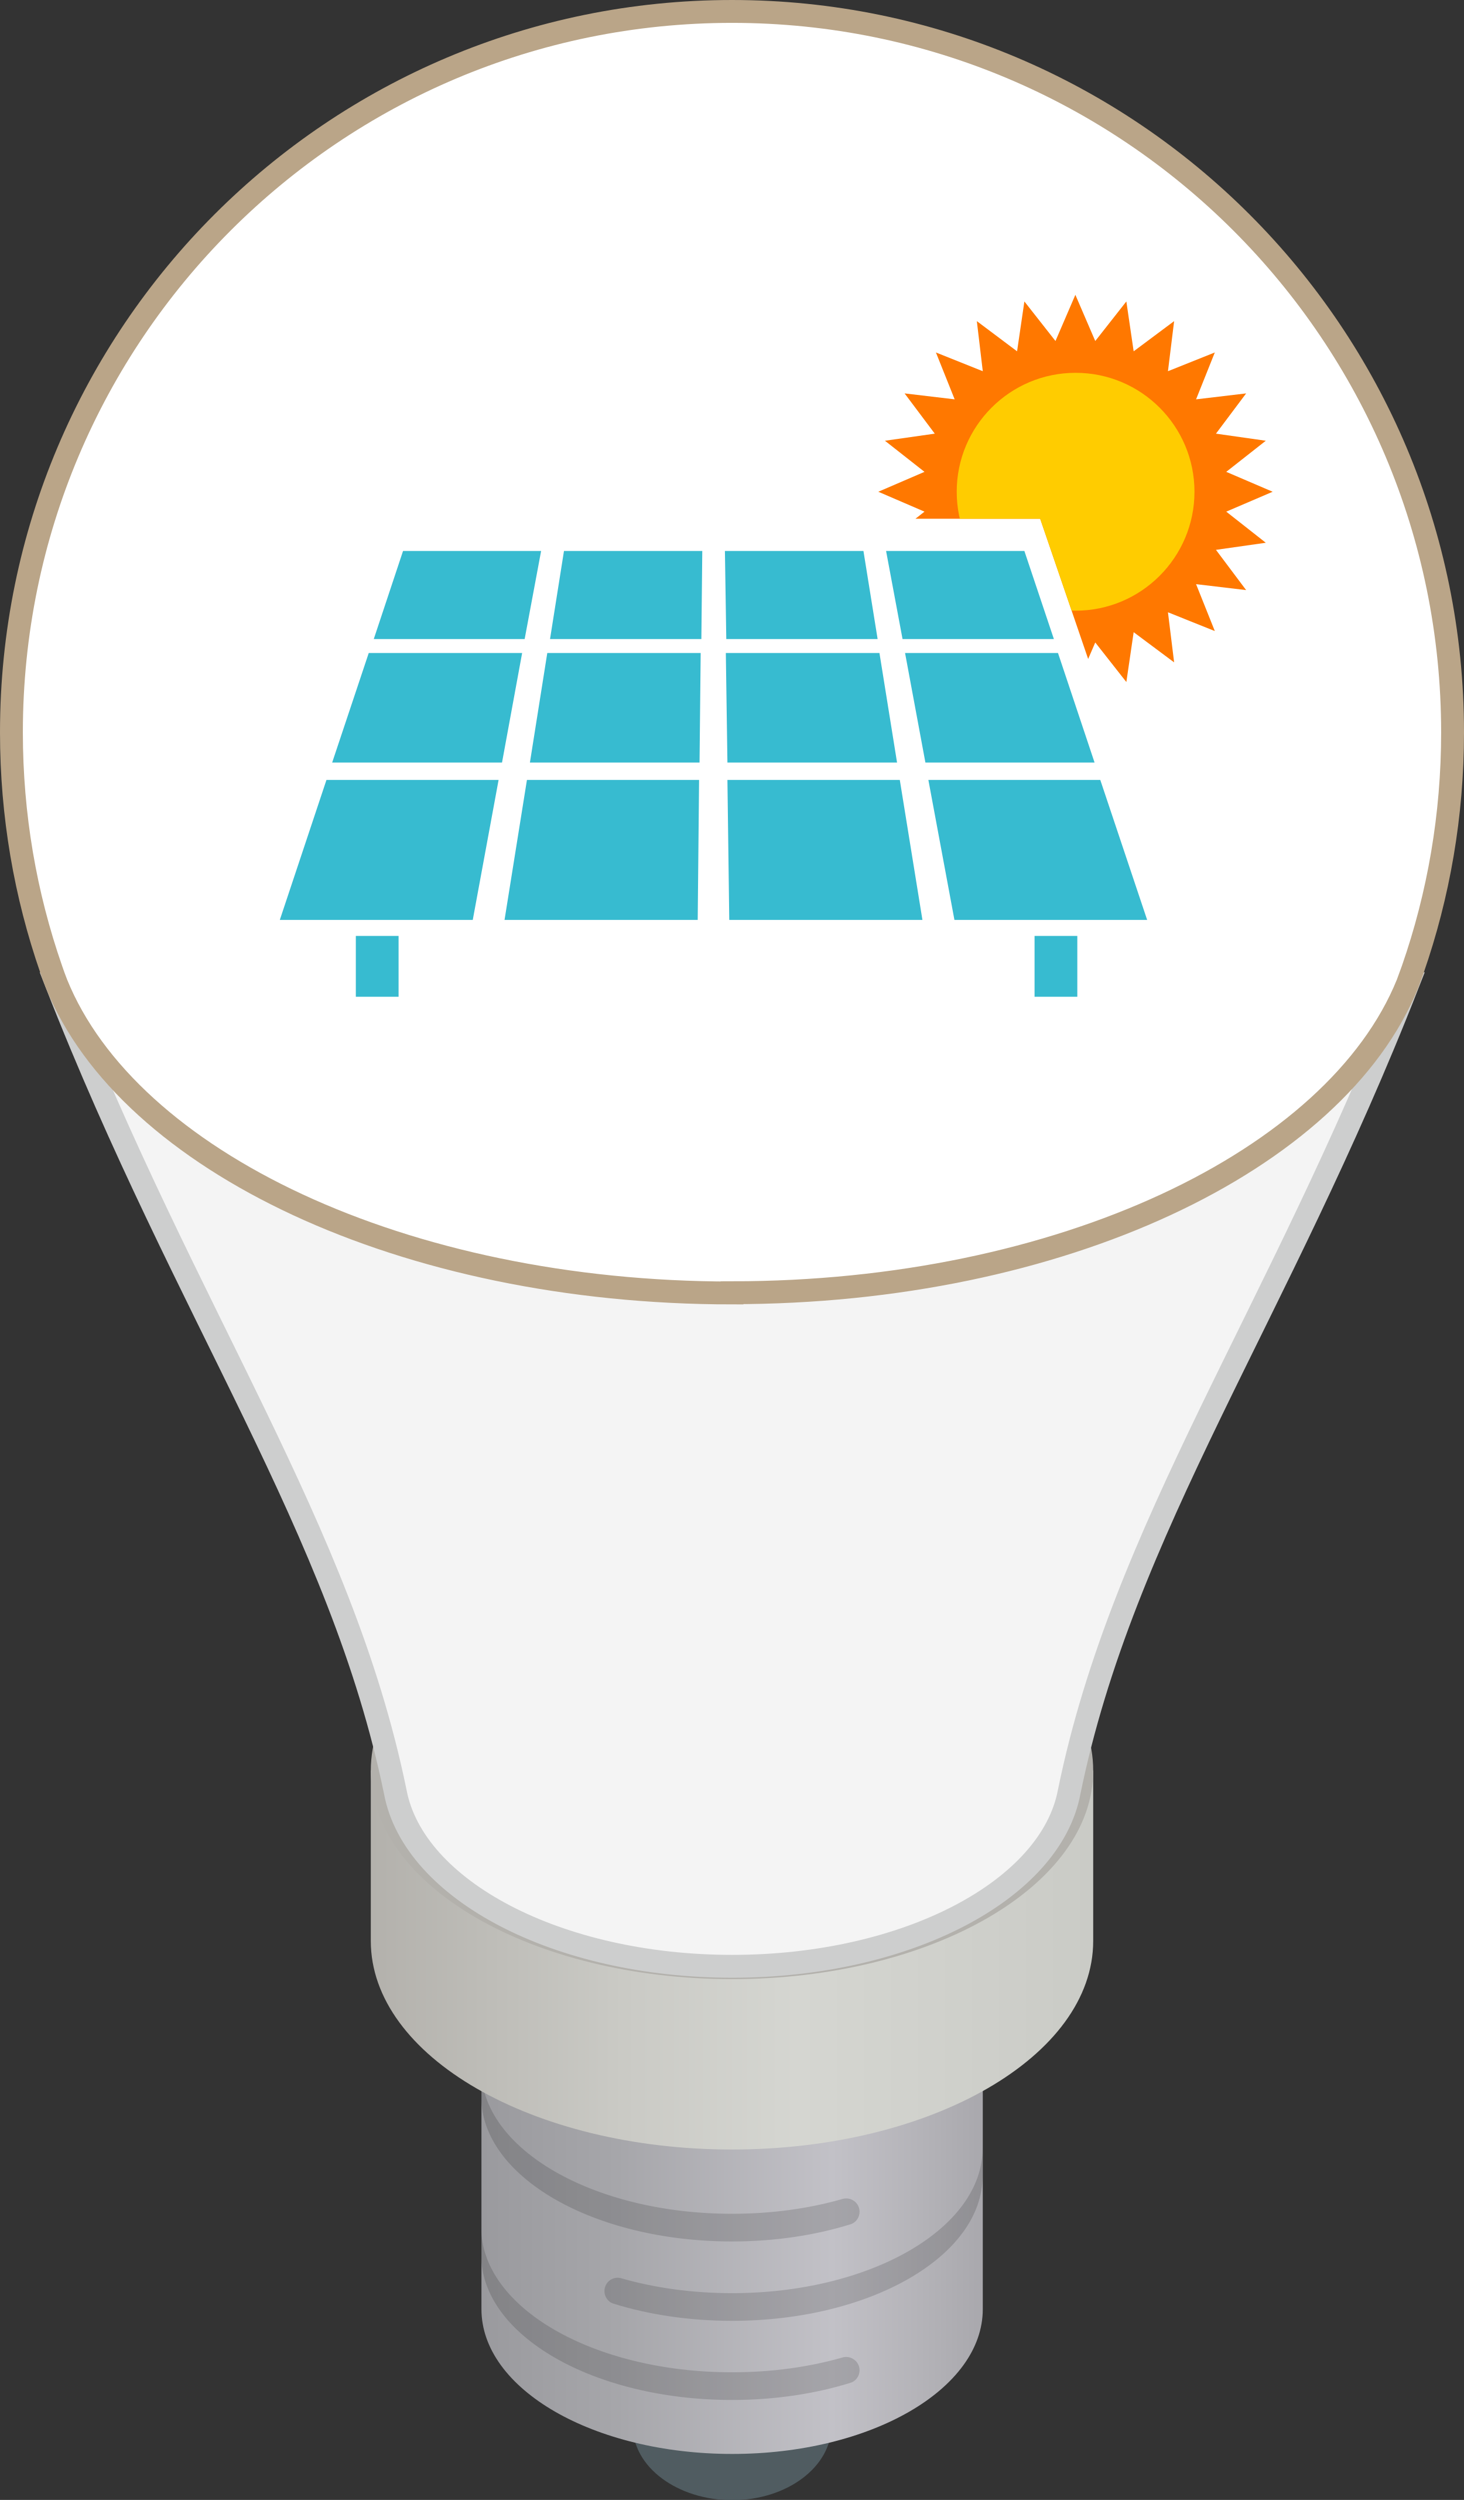 <?xml version="1.0" encoding="UTF-8"?>
<svg id="_レイヤー_2" data-name="レイヤー 2" xmlns="http://www.w3.org/2000/svg" width="64.04" height="109.3" xmlns:xlink="http://www.w3.org/1999/xlink" viewBox="0 0 64.04 109.3">
  <rect x="0" y="0" width="64.04" height="109.3" fill="#333333" stroke="none"/>
  <defs>
    <style>
      .cls-1 {
        fill: url(#linear-gradient);
      }

      .cls-1, .cls-2, .cls-3, .cls-4, .cls-5, .cls-6, .cls-7, .cls-8, .cls-9 {
        stroke-width: 0px;
      }

      .cls-2 {
        fill: #37bbd0;
      }

      .cls-10 {
        fill: #f4f4f4;
        stroke: #cdcece;
      }

      .cls-10, .cls-11, .cls-12 {
        stroke-miterlimit: 10;
      }

      .cls-3, .cls-12 {
        fill: none;
      }

      .cls-4 {
        fill: #ff7800;
      }

      .cls-5 {
        fill: url(#linear-gradient-2);
      }

      .cls-13 {
        clip-path: url(#clippath);
      }

      .cls-11 {
        fill: #fff;
        stroke: #baa588;
      }

      .cls-6 {
        fill: #505c61;
      }

      .cls-7 {
        opacity: .15;
      }

      .cls-8 {
        fill: #fc0;
      }

      .cls-9 {
        fill: #b3b1ac;
      }

      .cls-12 {
        stroke: #37bbd0;
        stroke-width: 1.87px;
      }
    </style>
    <linearGradient id="linear-gradient" x1="21.06" y1="97.07" x2="42.98" y2="97.07" gradientUnits="userSpaceOnUse">
      <stop offset="0" stop-color="#9a9a9e"/>
      <stop offset=".27" stop-color="#a6a6aa"/>
      <stop offset=".7" stop-color="#c2c1c7"/>
      <stop offset=".9" stop-color="#b2b1b6"/>
      <stop offset="1" stop-color="#a9a8ad"/>
    </linearGradient>
    <linearGradient id="linear-gradient-2" x1="16.22" y1="85.7" x2="47.82" y2="85.7" gradientUnits="userSpaceOnUse">
      <stop offset="0" stop-color="#b3b1ac"/>
      <stop offset=".35" stop-color="#cacac5"/>
      <stop offset=".59" stop-color="#d5d6d1"/>
      <stop offset="1" stop-color="#cacbc6"/>
    </linearGradient>
    <clipPath id="clippath">
      <path class="cls-3" d="M46.95,9.49c-5.92,0-10.72,4.87-10.72,10.87,0,.8.09,1.57.25,2.32h9.02l2.89,8.44c5.24-.71,9.28-5.25,9.28-10.76,0-6-4.8-10.87-10.72-10.87Z"/>
    </clipPath>
  </defs>
  <g id="_2nd" data-name="2nd">
    <g>
      <g>
        <g>
          <path class="cls-6" d="M36.37,106.06c0,1.79-1.94,3.25-4.34,3.25s-4.35-1.45-4.35-3.25h8.69Z"/>
          <path class="cls-1" d="M21.06,86.86v14.1c0,3.5,4.91,6.33,10.97,6.33s10.96-2.83,10.96-6.33v-14.1h-21.93Z"/>
          <path class="cls-7" d="M32.02,103.72c-6.06,0-10.97-2.83-10.97-6.33v1.21c0,3.5,4.91,6.33,10.97,6.33,1.87,0,3.64-.27,5.18-.75.24-.07.4-.3.4-.55h0c0-.38-.37-.66-.74-.56-1.46.42-3.1.65-4.84.65Z"/>
          <path class="cls-7" d="M32.02,96.79c-6.06,0-10.97-2.83-10.97-6.33v1.21c0,3.5,4.91,6.33,10.97,6.33,1.87,0,3.64-.27,5.18-.75.24-.07.4-.3.4-.55h0c0-.39-.37-.66-.74-.56-1.46.42-3.1.65-4.84.65Z"/>
          <path class="cls-7" d="M32.02,100.26c-1.74,0-3.38-.23-4.84-.65-.37-.11-.74.17-.74.56h0c0,.25.16.48.4.55,1.54.48,3.31.75,5.18.75,6.05,0,10.96-2.83,10.96-6.33v-1.21c0,3.5-4.91,6.33-10.96,6.33Z"/>
        </g>
        <g>
          <path class="cls-5" d="M16.22,77.41v7.45c0,5.04,7.07,9.12,15.8,9.12s15.8-4.08,15.8-9.12v-7.45h-31.6Z"/>
          <path class="cls-9" d="M32.02,86.53c-8.72,0-15.8-4.08-15.8-9.12s7.07-9.12,15.8-9.12,15.8,4.08,15.8,9.12-7.07,9.12-15.8,9.12Z"/>
        </g>
        <path class="cls-10" d="M61.58,43.01H2.47c5.67,14.5,12.46,23.82,14.82,35.33.8,4.29,7.1,7.63,14.74,7.63s13.94-3.34,14.74-7.63c2.36-11.52,9.15-20.83,14.82-35.33Z"/>
      </g>
      <path class="cls-11" d="M32.02,56.52c14.37,0,26.41-5.77,29.55-13.51.08-.21.15-.42.23-.63,1.13-3.25,1.74-6.73,1.74-10.36C63.54,14.61,49.43.5,32.02.5S.5,14.61.5,32.02c0,3.63.61,7.11,1.74,10.36.07.21.15.42.23.63,3.14,7.75,15.18,13.52,29.55,13.52Z"/>
    </g>
    <g>
      <polygon class="cls-2" points="22.95 27.94 16.35 27.94 17.63 24.09 23.67 24.09 22.95 27.94"/>
      <polygon class="cls-2" points="30.68 27.94 24.06 27.94 24.67 24.09 30.72 24.09 30.68 27.94"/>
      <polygon class="cls-2" points="38.39 27.94 31.77 27.94 31.71 24.09 37.77 24.09 38.39 27.94"/>
      <polygon class="cls-2" points="46.1 27.94 39.48 27.94 38.76 24.09 44.81 24.09 46.1 27.94"/>
      <polygon class="cls-2" points="21.96 33.34 14.53 33.34 16.13 28.55 22.84 28.55 21.96 33.34"/>
      <polygon class="cls-2" points="30.6 33.34 23.18 33.34 23.94 28.55 30.65 28.55 30.6 33.34"/>
      <polygon class="cls-2" points="39.24 33.34 31.82 33.34 31.75 28.55 38.47 28.55 39.24 33.34"/>
      <polygon class="cls-2" points="47.88 33.34 40.48 33.34 39.59 28.55 46.28 28.55 47.88 33.34"/>
      <polygon class="cls-2" points="20.68 40.22 12.24 40.22 14.28 34.1 21.81 34.1 20.68 40.22"/>
      <polygon class="cls-2" points="30.52 40.22 22.07 40.22 23.05 34.1 30.58 34.1 30.52 40.22"/>
      <polygon class="cls-2" points="40.35 40.22 31.9 40.22 31.82 34.1 39.36 34.1 40.35 40.22"/>
      <polygon class="cls-2" points="50.18 40.22 41.75 40.22 40.61 34.1 48.13 34.1 50.18 40.22"/>
      <line class="cls-12" x1="46.19" y1="40.92" x2="46.19" y2="43.58"/>
      <line class="cls-12" x1="16.5" y1="40.92" x2="16.5" y2="43.58"/>
    </g>
    <g class="cls-13">
      <g>
        <path class="cls-4" d="M53.64,22.37l2.03-.87-2.03-.87,1.73-1.36-2.18-.31,1.32-1.76-2.19.26.82-2.05-2.05.82.27-2.19-1.77,1.32-.32-2.18-1.36,1.73-.87-2.02-.87,2.02-1.36-1.73-.32,2.18-1.76-1.32.26,2.19-2.05-.82.82,2.05-2.19-.26,1.32,1.76-2.18.31,1.73,1.36-2.02.87,2.02.87-1.73,1.36,2.18.31-1.32,1.76,2.19-.26-.82,2.05,2.05-.82-.26,2.19,1.76-1.32.32,2.18,1.36-1.73.87,2.02.87-2.02,1.36,1.73.32-2.18,1.77,1.32-.27-2.19,2.05.82-.82-2.05,2.19.26-1.32-1.76,2.18-.31-1.73-1.36Z"/>
        <path class="cls-8" d="M47.05,26.7c-2.87,0-5.2-2.33-5.2-5.2s2.33-5.2,5.2-5.2,5.2,2.33,5.2,5.2-2.33,5.2-5.2,5.2Z"/>
      </g>
    </g>
  </g>
</svg>